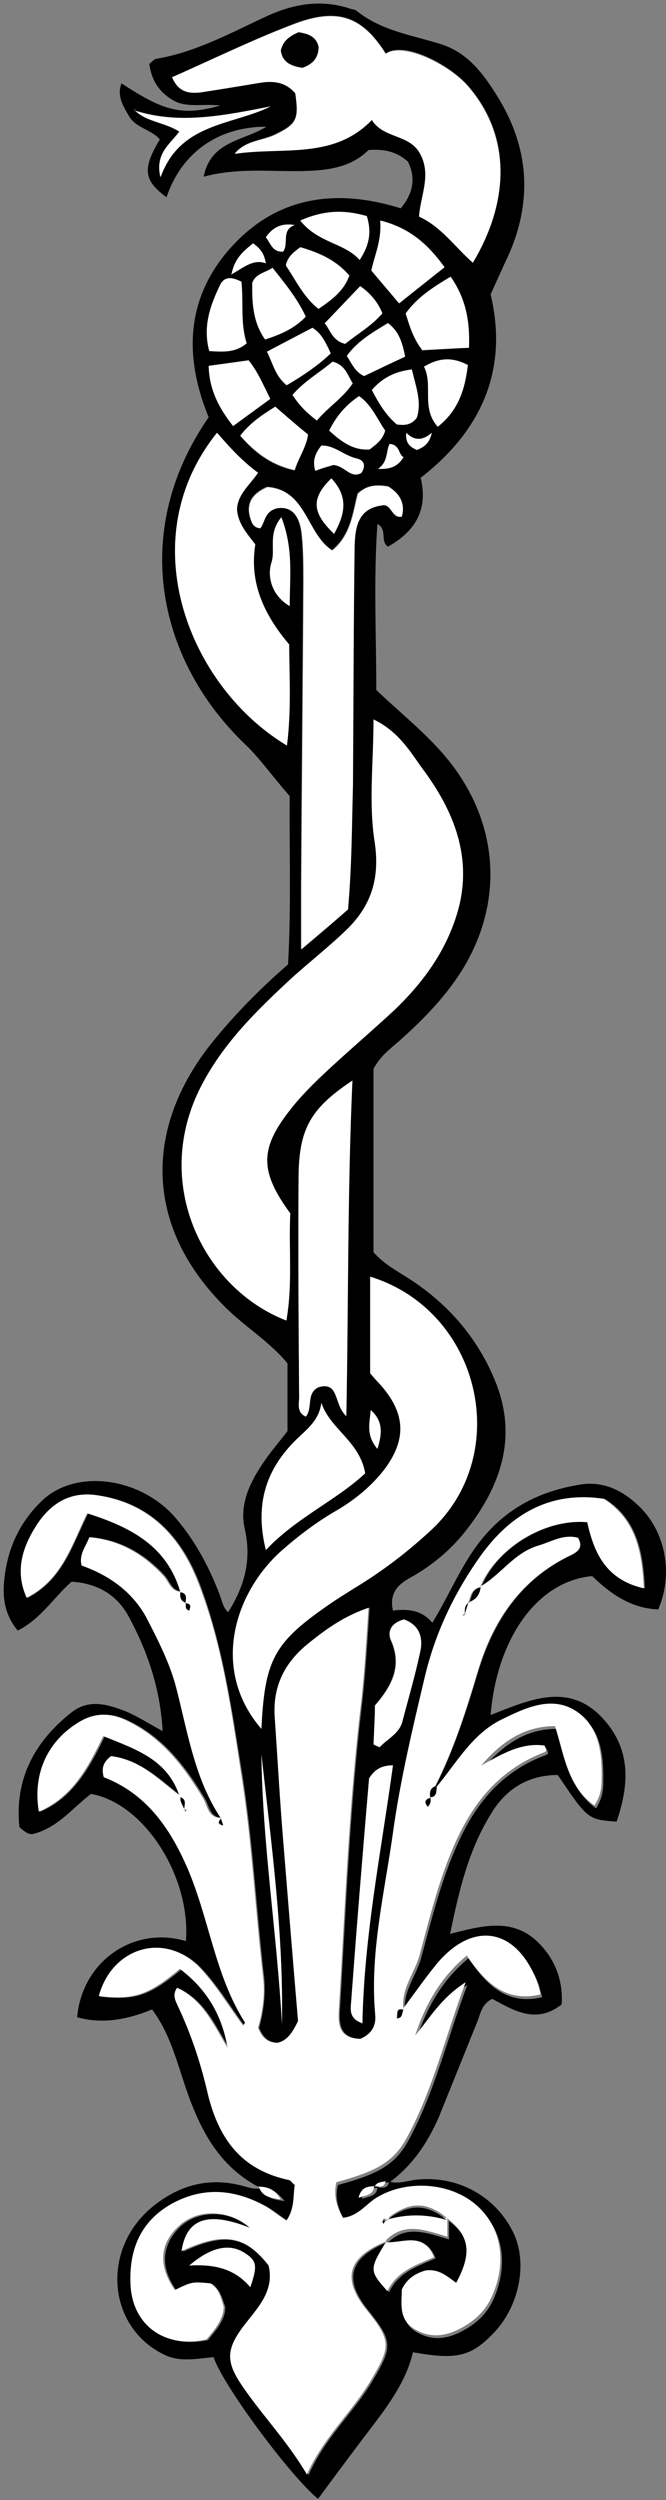 <svg xmlns="http://www.w3.org/2000/svg" xmlns:xlink="http://www.w3.org/1999/xlink" id="Ebene_1" x="0px" y="0px" viewBox="0 0 120 450" style="enable-background:new 0 0 120 450;" xml:space="preserve"><rect x="0" y="0" width="120" height="450" fill="#808080" stroke="none"/><style type="text/css">	.st0{fill:#FFFFFF;}</style><g>	<path d="M46.5,393.6c-7.3-3.9-10.6-10.6-13.1-18c-1.6-4.7-2.8-9.6-6-13.9c-4.4,1.8-8.9,2.7-13.5,1.4c0.9-10.1,10.2-16.5,19.6-13.7  c0.9-11.6-7.5-24.8-17.1-26.5c-3.3,2.5-6,6.1-10.4,7.2c-0.9,0.2-1.5-0.4-2.5-1.2c-0.9-8.5,2.6-15.3,9.3-20.6  c3.2-2.6,6.7-1.5,10-0.2c2.1,0.9,4.1,2.2,6.5,3.5c-0.4-7.6-2.7-14.3-6.1-20.6c-2.1-3.9-5.6-6-10.3-6.3c-3.2,2.8-5.5,6.7-9.7,8.8  c-2.1-2.5-2.7-5.3-2.5-8.3c0.4-5.9,2.6-11,6.9-15.1c6.1-5.8,17.8-4.2,24.1,3.2c3.5,4.1,6,8.8,7.9,13.8c0.4,1.1,0.6,2.3,1.5,3.1  c2.9-4.6,4.3-9.3,3-15c-1.1-4.8,1.3-9.1,4.1-13c1.1-1.5,2.3-2.9,3.6-4.6c0-3.9,0-8,0-12.2c-3.4-4.1-7.9-6.7-11.5-10.4  c-14.3-14.4-14.3-32-2.2-47.2c4.1-5.1,8.6-9.7,13.8-14.2c0.6-10.7,0.2-21.5,0.3-30.3c-3.4-3.9-5.4-6.8-7.9-9.2  c-15.7-14.9-21.1-38.2-6.7-59c-4.7-11.4-4-22.3,4.8-31.4c8.2-8.5,18.6-9.7,29.8-6.2c2.2-2.6,2.8-5.4,1.3-8.4  c-2-1.8-4.2-2.3-7.1-2.1c-3.6,3.6-8.6,3.8-13.7,3.8c-5.1,0-10.3-0.5-16,1c1.3-6.5,7.2-6.4,11.3-9c-8.7,0-15.3,4.7-18,12.7  c-4.1-3-4.4-5.1-1.2-10.4c-1.5-1.8-4.2-2-5.5-4.1c-1.1-1.9-2.3-3.7-1.4-6c7.7,5.1,11,5.9,17.8,4c-3.2-0.4-6.1,0.5-8.6-1  c-2.5-1.5-3.8-3.6-4.2-6.5c0.4-0.3,0.8-0.8,1.2-0.9c7.2-1.2,13.5-4.7,20-7.7c4.8-2.2,9.8-3.1,15.1-1.3c0.3,0.1,0.7,0.1,1,0.3  c4.4,3.6,9.9,4.4,15.1,6c5.2,1.6,8,5.7,10.6,9.9c5.3,8.8,6,18,2,27.5c-1.1,2.4-2.2,4.8-3.5,7.7c3.2,13.4-1.5,24.4-12.6,33  c1.4,5.9-1.1,9.7-5.9,12.4c-1.5-1.1,0-3-1.9-4.1c-0.7,10.1-0.2,20-0.2,29.9c4.5,4.3,9.4,8.1,13.2,12.9c8.7,11,9.8,24.7,2.7,36.8  c-3.1,5.2-7.3,9.5-11.8,13.5c-1.6,1.4-3.4,2.7-4.6,5c0,10.8,0,22,0,33c2.3,2.6,5.3,3.9,7.8,5.7c6.3,4.4,11.1,10.2,14,17.2  c4.3,10.2,1.2,19.2-5.3,27.4c-2.7,3.4-6.1,6.2-9.9,8.3c-2.2,1.2-3.8,2.8-3.1,5.9c2.5-0.3,5.1-0.2,7.1,2.2  c3.3-5.4,5.4-10.9,9.2-15.4c4.7-5.6,10.6-8.4,17.6-9.5c3.9-0.6,7.3,1,10.1,3.6c5.1,4.6,6.6,12.4,3.8,18.9c-4.9-0.2-8.6-2.8-11.9-6  c-10,0.9-17.2,11.4-18.3,25c7.2-2.8,14.6-6.3,20.9,1.4c4.5,5.5,3.9,11.6,1.8,17.8c-5.2-0.4-5.2-0.4-10.6-8.4  c-5.3,0-9.4,2.5-12.1,7.1c-4,6.5-5.7,13.7-7.3,21.5c5.5-1.4,10.9-2.9,15.4,1.1c3.3,3,5,7,4.7,11.6c-4.6,3.6-8.6,1.1-12.5-1  c-1.9,0.9-2.1,2.6-2.7,4.1c-2.3,5.7-4.6,11.4-6.9,17.1c-2,4.6-4.7,8.7-8.9,11.8c-0.8,0.1-1.7,0.1-2.1,1c-1.2,0-2.4,0-2.9,2  c1.5-0.5,2.7-0.5,2.8-2.1c0.9,0.1,1.9,0.3,2.1-1c1.9,0.5,3.6-0.3,5.4-0.4c7.3-0.6,14,3.2,17.1,9.8c2.5,5.5,0.9,13.2-3.8,18  c-4,4.1-6.6,4.7-14.4,3.3c-1.2,5.2-4.4,9.5-7.6,13.7c-3.2,4.2-6.4,8.5-9.5,12.7c-5.1-4.2-17.3-20.7-18.8-25.5c-2.9,0.2-6,1-9-0.5  c-10.2-5-11.3-19-2-26.6c4.8-3.9,10.2-5.4,16.4-3.7c1.1,0.3,2.2,0.7,3.4,0.3c0.5,1.9,1.9,2.1,4,2.4C49.4,393.9,48,393.6,46.5,393.6  z M24.3,19.9l0.1-0.4l-0.1,0.2c2.2,2.2,5.4,2.2,8.1,3.9c-1.7,2.3-4.4,4-3.4,8.2c3.6-9.8,12.7-9.4,19.8-12.7  C40.5,20.8,32.4,22.5,24.3,19.9z M78.7,321.7l-0.2-0.2c3.3-6.5,5.5-13.4,7.6-20.4c2.8-9.3,7.8-16.9,16.9-21.2  c1.4-0.7,2.1-1.5,1.2-3.1c-2.6-0.7-4.8,0.7-7.1,1.4c-4.3,1.3-6.7,5.3-10.5,7.4l0.1,0.1c2.8-7,11.5-12.4,19.3-11.7  c1.2,5.3,3.2,10.3,10.2,11.9c-0.3-6.7-1.5-12.5-7.2-16.1c-9.8-1.5-16.8,2.8-22.1,10.1c-4.8,6.6-8.3,14-10.2,22.1  c-2.2,9.2-4.4,18.5-5.7,27.9c-1.5,10.8-4.2,21.6-3.2,32.7c0.2,2-0.6,3.6-2.7,4.4c-4.2-0.1-4-3.1-3.8-6c1.1-18.3,1.8-36.6,4-54.8  c0.6-5.4,0.9-10.8,1.3-16.8c-4.4,1.5-7.6,3.8-10.7,6.3c-4.3,3.4-6.7,7.8-6.2,13.4c0.6,7.3,1,14.6,1.5,21.9  c0.9,11.1,1.8,22.2,2.7,32.8c-1.1,2.1-1.9,3.5-3.7,3.9c-1.7,0-2.8-0.9-3.5-2.7c0.8-2.9,1.2-5.9,0.9-9.1c-1.4-12.1-2-24.2-3.9-36.3  c-1.9-11.7-3.5-23.4-7.7-34.5c-3.3-8.6-9-14.7-18.7-16c-4.7-0.6-8.1,1.7-10.5,5.4c-2.5,3.9-4,8.2-1.8,13.1c6.4-3.3,8-9.5,10.9-15.2  c7.9,2.5,14.4,5.9,16.8,14.2l0.1-0.1c-1.8-0.1-2.2-1.9-3.1-2.9c-3.6-3.9-7.9-6.4-13.3-6.9c-0.7,1.8-1.9,3.1-1.4,5.1  c5.1,1.8,9.4,4.9,11.9,9.8c2.1,4.1,4.2,8.2,5.3,12.8c1.9,7.8,3.3,15.9,7.9,22.9l0.1-0.1c-2.4,0.1-2.5-2.2-3.3-3.5  c-3.5-5.8-7.5-11-13.8-14c-2.7-1.3-5.3-1.5-8.1,0c-5.9,3.3-8.8,9.3-7.7,16.4c5.9-2.6,8.8-7.8,11.6-13.6c5.9,2.4,11.8,4.2,13.8,11  l0.1-0.1c-3.9-3-7.4-6.6-12.5-7.2c-1.3,1-1.8,2.1-1.3,3.8c7.5,2.9,11.8,8.9,15,16.2c4,9.1,5,19.3,10.4,27.9c0,0.1-0.1,0.3-0.3,0.6  c-2.6-3.5-4.8-7.2-7.7-10.3c-6.3-6.7-15.9-3.9-18.3,5c6.2,0.7,8.8-0.1,14.6-4.9c4.8,3.6,7.6,8.3,8.6,14.2  c-2.5-4.1-4.4-8.6-9.1-10.8c-0.9,1.3-0.3,2.3,0.2,3.4c2.3,4.8,4,9.9,5.2,15.1c1.9,8.4,6,14.3,14.8,16.1c0.3,0.1,0.5,0.4,1,0.9  c-0.3,2,0,4.2-1.5,6.4c-1.5-1-2.7-2-4-2.7c-5.5-3-11.1-3.5-16.7-0.3c-5.5,3.1-7.6,8.1-7.4,14.2c0.2,7.5,6.1,11.9,13.7,10.2  c0.6-0.8,1.4-1.7,2-2.6c0.6-1,1.1-2,1.1-3.3c-0.5-1.5-0.9-3.2-2.4-4.2c-3.3-0.3-3.3-0.3-6.4,1.2c-3-4.2-2.7-8.2,0.7-11.5  c3.4-3.1,9-3,12.8,0.3c-7.5-3-11.4-1.7-12.3,4.2c7.5-3.5,11.3-2.8,15.7,2.6c1.1,4.7-2.2,7.7-4.6,11c-2.9,3.9-3.1,6.1-0.6,10  c3.6,5.5,8.3,10.3,12.1,16.6c3-6.8,8.1-11.2,11.5-16.9c3.7-6.2,3.7-7.2-0.8-12.8c-4.5-5.6-3.3-9.5,3.7-12.3  c-3.1,5.2-3.1,5.3,0.1,9.1c1.7-3.6,5.2-4.7,8.4-6.1c-1.9-4.8-5.7-2.5-8.7-2.7c3.3-3.5,7.3-1.8,11.1-0.7c0-1.4,0-2.3,0-3.3l0,0  c4.1,3.1,4.5,6.2,1.6,11.6c-1.6-1.2-3.1-2.7-5.6-2.2c-1.5,0.5-3.1,1.3-4.2,3.4c0,2.5-0.7,5.4,2.4,7.2c3.3,1.9,6.4,1,9.4-0.9  c2-1.3,3.5-2.9,4.5-5.2c2.7-6.3,1.6-12.5-3-16.4c-4.7-4-12.5-4.4-17.9-1.2c-1.9,1.2-3.3,3.3-6,3.6c-1.2-2.1-1.8-4.2-1.2-6.4  c7.4-2,10.4-3.7,12.8-8.2c4.6-8.5,6.8-17.9,10.5-27.8c-4.6,2.8-6.6,6.4-9.1,9.6c1.8-5.5,4.5-10.4,9.3-14.4c3.3,4.8,6.9,8.5,13.3,7  c-0.3-0.9-0.4-1.6-0.6-2.2c-3.7-9.8-11.6-11.2-18.2-3.2c-2.1,2.6-4,5.3-6,8l0.1,0.1c-0.5-3.7,2-6.5,2.9-9.8  c1.9-7,3.6-14.1,6.7-20.8c3.3-7.3,8.1-12.9,15.8-15.7c0.4-0.2,0.5-0.4,0-1.2c-4.2-0.6-7.8,1.5-11.4,3.6c3.6-4.1,7.6-7.1,13.3-7.1  c1.7,5.3,2.2,10.8,7.1,14.3c1-1.6,1.3-3,1.3-4.5c0.1-4.8-0.3-9.8-4.6-12.5c-4.3-2.8-8.9-0.7-13.2,1.4  C85.2,312.1,82.4,317.3,78.7,321.7z M52.3,218.4c-5.5-7.4-5.5-11.6-0.2-18.4c1.6-2.1,3.5-4,5.4-5.9c4.1-3.9,8.4-7.5,12.6-11.4  c5.6-5.1,10.2-11.1,12.3-18.4c2.9-9.8-0.7-18.4-6.4-26.1c-2.3-3.1-4.4-6.6-8.7-8.7c0,7.8-0.8,15,0.2,22c1,6.5-0.6,11.5-5,15.8  c-3.2,3.1-6.8,5.9-10.1,8.9c-6.1,5.6-12,11.4-16,19c-9.2,17.6,0.2,36.7,15.2,42.5C52.8,231.2,52,224.8,52.3,218.4z M47.1,311.2  c0.6-12.6,2.3-15.6,12.5-22.6c1.4-0.9,2.8-1.8,4.2-2.7c5-3.1,9.6-6.6,13.9-10.5c14.9-13.8,8.8-39.5-11-45.6c0,5.8,0,11.6,0,17.4  c0.6,0.7,1.2,1.3,1.7,1.9c4.7,5.2,5,10.1,0.7,15.6c-2.3,2.9-5.1,5.2-8.3,7.1c-3.5,2-6.7,4.4-9.7,7  C42.2,286.4,37.8,300.5,47.1,311.2z M53.2,16.8c0.7,4.7,0.2,5.5-3.7,7.4c-2.4,1.1-5.3,1.1-7.2,3.4c8.5-1.3,17.8,1.1,24.7-6.1  c2.1,3.4,6.8,2.5,8.7,6.1c2,3.8,0.1,7.4-0.2,11.3c4,1.9,6.5,5.5,9.7,8.3c7-11.7,6.6-23.3-0.9-31.8c-3.3-3.8-11.5-8.1-14.8-5.8  c-4.1-6.5-8.4-8.3-16.1-5.5C45.8,7,38.5,10.6,31,13.9c1.4,3.1,3.7,3,6,2.6c3.3-0.5,6.6-1,9.9-1.6C49.4,14.5,51.6,14.8,53.2,16.8z   M62.7,163.7c0.7-7.8,0.7-15.1,0.8-22.5c0.1-14.3,0.2-28.7,0.3-43c0-3.4,0.6-6.7,4.8-7.3c2-0.5,1.8,2.4,3.7,2  c0.7-2.5-0.4-4.2-2.4-5.4c-1.9-0.3-3.7-0.3-5.5,1.3c-0.9,3.4-1.2,7.4-4.6,10.2c-4.7-3-4.6-10.9-11.7-11.4c-2.5,1.1-4,2.8-3,5.8  c0.3,0.8,0.6,1.5,1.7,1.6c0.8-1.1,0.6-3,3-3.6c3-0.5,4.2,1.9,4.5,4.7c0.3,2.8,0.3,5.7,0.3,8.5c-0.1,18.5-0.3,37-0.4,55.5  c0,3.3,0,6.5,0,10.7C57.6,168.1,60.1,166,62.7,163.7z M39.1,77.9c-15.6,19.4-5,45.8,12.6,56.3c0.8-6.2,0.5-12.3,0.4-18.2  c-4.5-5.4-7.2-11.1-6.1-18c-1.5-1.9-3.1-3.7-3.3-6.3c0.1-2.7,2.2-4.5,3.8-6.6C43.5,82.9,41.3,80.4,39.1,77.9z M63.5,194.5  c-7.4,4.9-9.6,8.6-9.7,17.1c-0.1,13.3,0,26.6,0.1,39.8c0,1.2-0.5,2.7,1.2,3.5c1.3-1.5,0-4.2,2.3-5.3c3.9-1.2,2.7,3.1,5,5.2  C62.8,234.5,62.5,214.8,63.5,194.5z M65.8,265.2c-1-5.8-6.3-7.9-7.9-12.7c-0.4,3.3-2.8,5-4.8,6.9c-5.3,5.3-7.2,11.5-5.2,19.6  C53.5,273.1,60.4,270.2,65.8,265.2z M66.5,320.1c-1.1,12.9-2.2,26.3-3.2,39.8c-0.1,1.6-0.6,3.3,2,4.2c0.3-15.8,3.4-31,5.5-46.4  C68.7,317.8,67.6,318.4,66.5,320.1z M80.1,48.1c-2.9-4.1-6.3-7.1-11.5-8.4c0.3,3.5-1,6.2-1.6,9c1.7,2,3.3,3.9,5,5.9  C74.6,52.4,77.2,50.4,80.1,48.1z M84.5,62.6c0.1-4.9-0.6-9-3.3-12.7c-3.2,1.8-6,3.7-8.1,6.6c0.8,2.3,1.4,4.5,3,6.6  C78.7,62.9,81.3,62.8,84.5,62.6z M67.3,314c0.3,0.2,0.7,0.4,1,0.5c1.4-1.5,3.5-2.4,4.1-4.6c1.2-4.1,2.3-8.3,3.2-12.5  c0.6-2.6-0.1-4.9-2.9-5.9c-2.2,0.6-3,2.1-2.3,3.8c2.1,4.7,0,8.3-2.9,11.7C67.6,309.4,67.5,311.7,67.3,314z M48.7,71.8  c-1.3-2.6-2.3-4.9-3.9-7c-2.4,0.4-4.7,0.7-7.2,1c0.1,4.2,1.9,7.6,4.4,10.8C44.3,75,46.4,73.4,48.7,71.8z M49.6,73.2  c-2.4,1.5-4.6,2.9-6.3,5.3c2.7,3.1,5.6,5.3,9.8,6.2c0.7-2.3,2.1-4.1,2.4-6.4C53.5,76.6,51.8,75.1,49.6,73.2z M49.1,48.2  c-1.4,1-3,1-3.7,2.7c0,3.4,0.1,7,2.3,10.2c2.9-0.9,5.4-2,7.3-4.1C53.6,53.8,51.5,51.2,49.1,48.2z M57.4,55.6c2.4-1.6,4.6-3.2,5.6-6  c-2.5-2.9-5.6-4.2-8.8-5.1c-1.2,0.9-2.3,1.7-2.6,3.3C53.3,50.3,54.6,53.4,57.4,55.6z M43.5,50.7c-1.7-0.9-3-1-3.7,0.5  c-1.9,3.7-3.2,7.5-2,12c2.5,0.2,4.7,0.3,6.7-1.4C43.3,58.2,43.8,54.5,43.5,50.7z M47.1,315.8c0.2,16.2,2.9,32.3,3.7,48.5  C51.1,348,48.9,332,47.1,315.8z M48.1,63.3c1.1,2.2,1.5,4.4,3.5,6.1c2.9-1.7,5.6-3.5,7.9-5.7C58.7,61.7,58,60,56.3,59  C53.8,60.3,51.4,61.5,48.1,63.3z M54.1,39.7c3.2,4.1,8,4,10.7,7.1c1.9-2.9,2.1-5.2,1.3-7.9C62.3,37.8,58.6,37.8,54.1,39.7z   M76.4,66c1.7,3.4-0.5,7.4,2.4,10.8c3.8-3,4.9-6.9,5.4-11.1C81.5,64.3,79.2,64.3,76.4,66z M58.5,58.2c1,1.1,1.3,3.1,3.7,3.7  c2.1-1.8,4.7-3.1,6.7-5.5c-0.9-2.2-2.3-3.7-4-4.9C62.8,53.7,60.9,55.7,58.5,58.2z M74.2,66.5c-3.1,0.3-5.4,1.6-7.2,3.7  c1.3,2.5,2.6,4.6,4.5,6.2c1.4,0.2,2.7,0.1,3.6-1.2C76,72.4,75,69.8,74.2,66.5z M59.3,77.5c2.3,2.1,4.4,3.6,7.3,3.4  c1.2-0.9,2.3-1.8,2.8-3.4c-1.4-2.1-2.4-4.5-4.7-6.2C62.3,72.9,60.6,74.8,59.3,77.5z M57.1,75.7c2.1-2.5,4.8-4.1,6.5-6.7  c-1-1.5-1.4-3.3-3.6-3.9c-2.3,1.9-5.1,3.5-7.2,6C53.9,72.9,55.1,74.2,57.1,75.7z M73,64.2c-0.5-2.4-1.1-4.5-3.1-6.1  c-2.8,1.7-5.5,3.3-7.4,5.9c0.8,1.4,1.4,2.8,3.1,3.6C68,66.5,70.4,65.4,73,64.2z M50.7,93.1c-2.5,3-1,5.8-1.8,8.2  c-0.8,2.3-0.1,5.8,3.3,7.8C52.2,103.7,52.8,98.8,50.7,93.1z M34.1,407.8c4.8-0.3,8.3,0.7,11,3.9c1.3-3.8,1.2-4.7-0.9-6.1  C41.5,403.8,38.2,404.3,34.1,407.8z M59.7,86.1c-3.6,3.6-3.4,6.2,0.5,10C61.9,92.8,63,89.6,59.7,86.1z M60.1,83.7  c2.1,0.2,3.1,2.5,5,1.5c0.9-1.3,0.5-2.3-0.9-2.6c-2.2-0.5-4-2.4-6.3-2.3c-1.1,1.4-1.6,2.7-1.1,4.5C58,84.3,59,84,60.1,83.7z   M45.6,43.8c-1.7,1.4-3.3,2.6-3.9,5.6c2.4-1.4,4-2.8,6.2-2C47.6,45.7,47,44.8,45.6,43.8z M51,45.3c1-1.4-0.5-3.9,2.1-4.8  c-2.5-0.4-4,0.5-5.2,2.2C48.9,43.9,49.2,45.3,51,45.3z M70.2,79.9c-0.6,1.4-0.2,3.2-2.1,4.5c2.4,0.1,3.6-0.5,4.6-2.1  C71.7,81.6,72.1,80.1,70.2,79.9z M68,260.8c0.9-2.8,1-5-1.2-7C66.6,256.2,65.9,258.2,68,260.8z M77.8,77.9c-1.5,1.3-3,1.6-4.6,0  C73,80,74.1,80.5,75.1,81C76.3,80.5,77.4,79.8,77.8,77.9z"></path>	<path class="st0" d="M69.7,403.4c-7,2.8-8.2,6.7-3.7,12.3c4.5,5.6,4.5,6.6,0.8,12.8c-3.4,5.7-8.5,10.2-11.5,16.9  c-3.8-6.4-8.5-11.1-12.1-16.6c-2.5-3.9-2.3-6.1,0.6-10c2.5-3.3,5.7-6.3,4.6-11c-4.3-5.5-8.2-6.1-15.7-2.6c0.9-5.9,4.8-7.2,12.3-4.2  c-3.8-3.3-9.4-3.5-12.8-0.3c-3.5,3.2-3.7,7.2-0.7,11.5c3.1-1.5,3.1-1.5,6.4-1.2c1.6,1,1.9,2.6,2.4,4.2c0,1.3-0.5,2.3-1.1,3.3  c-0.6,1-1.4,1.9-2,2.6c-7.7,1.7-13.5-2.7-13.7-10.2c-0.2-6.1,1.9-11.1,7.4-14.2c5.6-3.1,11.2-2.7,16.7,0.3c1.3,0.7,2.4,1.7,4,2.7  c1.5-2.1,1.2-4.4,1.5-6.4c-0.5-0.4-0.7-0.8-1-0.9c-8.8-1.8-12.9-7.7-14.8-16.1c-1.2-5.1-2.9-10.2-5.2-15.1  c-0.5-1.1-1.1-2.1-0.2-3.4c4.7,2.2,6.6,6.7,9.1,10.8c-1-5.9-3.8-10.6-8.6-14.2c-5.7,4.8-8.4,5.6-14.6,4.9c2.4-8.9,12.1-11.7,18.3-5  c2.9,3.1,5.1,6.8,7.7,10.3c0.2-0.3,0.4-0.5,0.3-0.6c-5.4-8.5-6.4-18.7-10.4-27.9c-3.2-7.3-7.5-13.3-15-16.2c-0.5-1.7,0-2.8,1.3-3.8  c5.2,0.6,8.7,4.3,12.5,7.2c-0.2,1,0.5,1.6,0.7,2.5c0.1-0.4,0.4-0.2,0.2,0c-0.5,0.5,0.3,0.1-0.3-0.1c0-0.8,0.5-1.8-0.7-2.2  c-2.1-6.8-7.9-8.6-13.8-11c-2.8,5.8-5.6,11-11.6,13.6c-1.2-7.1,1.8-13.1,7.7-16.4c2.8-1.5,5.4-1.3,8.1,0c6.3,3,10.3,8.2,13.8,14  c0.8,1.4,0.9,3.6,3.3,3.5c-0.4,0.5-1,1.1,0.3,1.4c-0.2-0.5-0.3-0.9-0.4-1.3c-4.6-6.9-5.9-15-7.9-22.9c-1.1-4.6-3.2-8.7-5.3-12.8  c-2.5-4.9-6.8-8-11.9-9.8c-0.5-2,0.7-3.3,1.4-5.1c5.4,0.5,9.7,3,13.3,6.9c1,1,1.3,2.8,3.1,2.9c-0.1,0.9,0,1.7,1,2  c0,0.5-0.2,1.2,0.6,1.4c0.2-0.8,0.2-1.3-0.7-1.3c0.1-0.9,0.4-1.8-0.9-2c-2.4-8.3-8.9-11.7-16.8-14.2c-2.8,5.7-4.5,11.9-10.9,15.2  c-2.2-4.9-0.7-9.2,1.8-13.1c2.4-3.7,5.8-6,10.5-5.4c9.7,1.3,15.4,7.4,18.7,16c4.3,11.1,5.9,22.9,7.7,34.5c1.9,12,2.5,24.2,3.9,36.3  c0.4,3.2-0.1,6.3-0.9,9.1c0.7,1.8,1.7,2.7,3.5,2.7c1.8-0.4,2.7-1.9,3.7-3.9c-0.9-10.6-1.8-21.7-2.7-32.8c-0.6-7.3-1-14.6-1.5-21.9  c-0.4-5.7,1.9-10,6.2-13.4c3.1-2.5,6.3-4.8,10.7-6.3c-0.4,5.9-0.7,11.4-1.3,16.8c-2.2,18.2-2.9,36.5-4,54.8c-0.2,2.9-0.4,5.9,3.8,6  c2.1-0.9,2.9-2.4,2.7-4.4c-1-11.1,1.7-21.9,3.2-32.7c1.3-9.4,3.5-18.6,5.7-27.9c1.9-8.1,5.4-15.4,10.2-22.1  c5.3-7.3,12.4-11.6,22.1-10.1c5.7,3.7,6.9,9.4,7.2,16.1c-7-1.6-9-6.6-10.2-11.9c-7.8-0.7-16.5,4.8-19.3,11.7  c-1.6,0.3-1.7,1.6-2.1,2.8c-0.8,0.5-0.7,1.4-0.7,2.2c-0.1,0.1-0.2,0.2-0.2,0.2c0-0.1-0.1-0.2-0.1-0.2c0.1,0,0.2,0.1,0.3,0.1  c0.2-0.8,0.5-1.6,0.7-2.4c1.3-0.5,2-1.4,2.1-2.8c3.7-2.1,6.1-6.1,10.5-7.4c2.4-0.7,4.5-2.1,7.1-1.4c0.9,1.6,0.2,2.4-1.2,3.1  c-9.1,4.3-14.2,11.9-16.9,21.2c-2.1,7-4.3,13.9-7.6,20.4c-1,0.4-1.1,1.2-0.9,2.1c-1,0.3-1.1,0.8-0.5,1.6c0.5-0.5,0.6-1.1,0.4-1.7  c1.2,0,1.1-1,1.2-1.8c3.7-4.4,6.5-9.7,12-12.3c4.3-2.1,8.9-4.2,13.2-1.4c4.3,2.8,4.7,7.8,4.6,12.5c0,1.5-0.3,3-1.3,4.5  c-4.9-3.5-5.4-9-7.1-14.3c-5.7,0-9.8,3-13.3,7.1c3.6-2,7.2-4.2,11.4-3.6c0.4,0.7,0.4,1,0,1.2c-7.6,2.9-12.4,8.4-15.8,15.7  c-3.1,6.7-4.8,13.8-6.7,20.8c-0.9,3.3-3.4,6.1-2.9,9.8c-1.6-0.4-1,0.9-1.3,1.6l0,0.2l0-0.3c1.1,0,0.9-1,1.2-1.6c2-2.7,3.9-5.4,6-8  c6.6-8,14.5-6.6,18.2,3.2c0.2,0.6,0.4,1.3,0.6,2.2c-6.4,1.5-10-2.2-13.3-7c-4.8,4-7.5,8.9-9.3,14.4c2.6-3.1,4.6-6.7,9.1-9.6  c-3.7,9.9-5.9,19.3-10.5,27.8c-2.4,4.5-5.4,6.2-12.8,8.2c-0.5,2.3,0,4.4,1.2,6.4c2.7-0.3,4.1-2.4,6-3.6c5.4-3.3,13.2-2.8,17.9,1.2  c4.6,3.9,5.7,10.2,3,16.4c-1,2.3-2.5,3.9-4.5,5.2c-3,1.9-6.1,2.8-9.4,0.9c-3.1-1.8-2.4-4.8-2.4-7.2c1-2.1,2.6-2.9,4.2-3.4  c2.5-0.4,4,1.1,5.6,2.2c2.9-5.4,2.4-8.4-1.6-11.6c-3.7-3.1-6.9-3.1-10.9,0.1c-0.4,0-1-0.2-0.5,0.6c0.1-0.3,0.3-0.5,0.4-0.7  c3.7-1,7.4-1.1,11,0c0,0.9,0,1.9,0,3.3c-3.8-1.1-7.7-2.8-11.1,0.7L69.7,403.4z"></path>	<path class="st0" d="M52.3,218.4c-0.3,6.4,0.4,12.9-0.7,19.3c-15-5.8-24.5-24.9-15.2-42.5c4-7.6,9.9-13.3,16-19  c3.3-3,6.9-5.8,10.1-8.9c4.4-4.3,6-9.2,5-15.8c-1.1-7-0.2-14.2-0.2-22c4.4,2.1,6.5,5.6,8.7,8.7c5.8,7.7,9.3,16.3,6.4,26.1  c-2.2,7.3-6.7,13.3-12.3,18.4c-4.2,3.8-8.5,7.5-12.6,11.4c-1.9,1.8-3.8,3.8-5.4,5.9C46.8,206.8,46.8,210.9,52.3,218.4z"></path>	<path class="st0" d="M47.1,311.2c-9.2-10.7-4.9-24.7,4-32.4c3-2.6,6.2-5,9.7-7c3.2-1.9,6-4.2,8.3-7.1c4.3-5.6,4-10.4-0.7-15.6  c-0.6-0.6-1.1-1.2-1.7-1.9c0-5.8,0-11.5,0-17.4c19.8,6.1,25.8,31.8,11,45.6c-4.3,4-8.9,7.5-13.9,10.5c-1.4,0.9-2.8,1.7-4.2,2.7  C49.4,295.6,47.7,298.6,47.1,311.2z"></path>	<path class="st0" d="M53.2,16.8c-1.7-2-3.9-2.3-6.3-1.9c-3.3,0.5-6.6,1.1-9.9,1.6c-2.4,0.4-4.7,0.5-6-2.6  c7.5-3.3,14.8-6.9,22.4-9.7c7.7-2.8,12-1,16.1,5.5c3.3-2.2,11.6,2.1,14.8,5.8c7.4,8.6,7.9,20.1,0.9,31.8c-3.2-2.8-5.7-6.5-9.7-8.3  c0.3-3.9,2.3-7.4,0.2-11.3c-1.9-3.6-6.6-2.7-8.7-6.1c-6.9,7.2-16.2,4.8-24.7,6.1c1.9-2.4,4.8-2.3,7.2-3.4  C53.4,22.4,53.9,21.6,53.2,16.8z M54.5,12.2c2-0.8,2.9-2,2.9-3.8c-0.5-2-2.1-2.4-3.6-2.6c-1.5,0.7-2.8,1.5-3.2,3.3  C50.8,11.1,52.3,11.9,54.5,12.2z"></path>	<path class="st0" d="M62.7,163.7c-2.6,2.3-5.1,4.4-8.4,7.2c0-4.2,0-7.5,0-10.7c0.1-18.5,0.3-37,0.4-55.5c0-2.8,0-5.7-0.3-8.5  c-0.3-2.8-1.5-5.2-4.5-4.7c-2.3,0.6-2.1,2.5-3,3.6c-1.1-0.1-1.5-0.8-1.7-1.6c-1-3,0.5-4.7,3-5.8c7.1,0.5,7,8.4,11.7,11.4  c3.4-2.8,3.7-6.8,4.6-10.2c1.7-1.7,3.5-1.6,5.5-1.3c1.9,1.2,3.1,2.9,2.4,5.4c-1.9,0.4-1.8-2.5-3.7-2c-4.2,0.6-4.7,3.9-4.8,7.3  c-0.2,14.3-0.2,28.7-0.3,43C63.4,148.6,63.4,155.9,62.7,163.7z"></path>	<path class="st0" d="M39.1,77.9c2.2,2.5,4.4,5,7.4,7.2c-1.5,2.2-3.7,3.9-3.8,6.6c0.2,2.6,1.8,4.3,3.3,6.3c-1.1,6.9,1.5,12.6,6.1,18  c0,5.9,0.4,12-0.4,18.2C34.2,123.7,23.5,97.3,39.1,77.9z"></path>	<path class="st0" d="M63.5,194.5c-0.9,20.3-0.7,39.9-1.1,60.4c-2.3-2-1.2-6.3-5-5.2c-2.3,1.1-1,3.8-2.3,5.3  c-1.7-0.8-1.2-2.3-1.2-3.5c-0.1-13.3-0.2-26.6-0.1-39.8C53.9,203.1,56,199.5,63.5,194.5z"></path>	<path class="st0" d="M65.8,265.2c-5.4,5-12.3,7.9-17.9,13.8c-2-8.1,0-14.3,5.2-19.6c2-2,4.4-3.6,4.8-6.9  C59.5,257.3,64.8,259.4,65.8,265.2z"></path>	<path class="st0" d="M66.5,320.1c1.1-1.7,2.3-2.3,4.3-2.3c-2.1,15.4-5.2,30.6-5.5,46.4c-2.6-0.9-2.1-2.7-2-4.2  C64.3,346.4,65.4,333,66.5,320.1z"></path>	<path class="st0" d="M80.1,48.1c-2.9,2.3-5.4,4.3-8.2,6.5c-1.7-2-3.3-3.9-5-5.9c0.6-2.8,1.9-5.5,1.6-9C73.8,41,77.1,44,80.1,48.1z"></path>	<path class="st0" d="M84.5,62.6c-3.2,0.1-5.8,0.3-8.4,0.4c-1.6-2-2.3-4.2-3-6.6c2.1-2.9,4.9-4.7,8.1-6.6  C83.9,53.7,84.7,57.7,84.5,62.6z"></path>	<path class="st0" d="M67.3,314c0.1-2.3,0.2-4.6,0.3-7c2.9-3.4,5-6.9,2.9-11.7c-0.8-1.7,0.1-3.2,2.3-3.8c2.8,1,3.5,3.3,2.9,5.9  c-0.9,4.2-2.1,8.3-3.2,12.5c-0.6,2.2-2.7,3.1-4.1,4.6C68,314.3,67.7,314.1,67.3,314z"></path>	<path class="st0" d="M48.7,71.8c-2.3,1.7-4.4,3.2-6.7,4.9c-2.6-3.3-4.3-6.6-4.4-10.8c2.5-0.4,4.7-0.7,7.2-1  C46.4,66.8,47.4,69.2,48.7,71.8z"></path>	<path class="st0" d="M49.6,73.2c2.2,1.9,3.9,3.4,5.9,5c-0.3,2.2-1.7,4.1-2.4,6.4c-4.1-0.9-7.1-3.1-9.8-6.2  C45,76.2,47.2,74.7,49.6,73.2z"></path>	<path class="st0" d="M49.1,48.2c2.4,3,4.5,5.6,6,8.8c-2,2.1-4.5,3.2-7.3,4.1c-2.3-3.2-2.4-6.8-2.3-10.2  C46.1,49.2,47.6,49.2,49.1,48.2z"></path>	<path class="st0" d="M57.4,55.6c-2.8-2.2-4.1-5.2-5.9-7.8c0.3-1.6,1.4-2.4,2.6-3.3c3.2,1,6.3,2.2,8.8,5.1  C61.9,52.4,59.7,54,57.4,55.6z"></path>	<path class="st0" d="M43.5,50.7c0.4,3.8-0.2,7.4,0.9,11.1c-2,1.7-4.2,1.5-6.7,1.4c-1.2-4.5,0.2-8.3,2-12  C40.5,49.7,41.8,49.9,43.5,50.7z"></path>	<path class="st0" d="M47.1,315.8c1.8,16.2,4,32.2,3.7,48.5C49.9,348.1,47.3,332,47.1,315.8z"></path>	<path class="st0" d="M48.1,63.3c3.3-1.7,5.7-3,8.2-4.3c1.7,1.1,2.4,2.7,3.3,4.6c-2.3,2.2-5,4-7.9,5.7  C49.6,67.7,49.2,65.5,48.1,63.3z"></path>	<path class="st0" d="M54.1,39.7c4.5-2,8.2-1.9,12-0.8c0.8,2.7,0.6,5-1.3,7.9C62.1,43.7,57.4,43.8,54.1,39.7z"></path>	<path class="st0" d="M76.4,66c2.9-1.7,5.2-1.7,7.9-0.3c-0.5,4.2-1.6,8.1-5.4,11.1C75.8,73.4,78.1,69.4,76.4,66z"></path>	<path class="st0" d="M58.5,58.2c2.4-2.5,4.3-4.5,6.4-6.7c1.7,1.2,3.1,2.7,4,4.9c-2,2.3-4.5,3.7-6.7,5.5  C59.8,61.3,59.5,59.3,58.5,58.2z"></path>	<path class="st0" d="M74.2,66.5c0.8,3.3,1.8,5.9,0.9,8.7c-1,1.3-2.2,1.4-3.6,1.2c-1.9-1.6-3.2-3.7-4.5-6.2  C68.8,68.1,71.1,66.9,74.2,66.5z"></path>	<path class="st0" d="M59.3,77.5c1.4-2.6,3-4.6,5.4-6.2c2.3,1.6,3.2,4.1,4.7,6.2c-0.4,1.6-1.6,2.5-2.8,3.4  C63.7,81.1,61.6,79.6,59.3,77.5z"></path>	<path class="st0" d="M57.1,75.7c-2-1.5-3.2-2.8-4.4-4.6c2.1-2.5,5-4.1,7.2-6c2.3,0.6,2.7,2.3,3.6,3.9  C61.8,71.6,59.1,73.3,57.1,75.7z"></path>	<path class="st0" d="M73,64.2c-2.6,1.2-5.1,2.4-7.4,3.5c-1.7-0.8-2.2-2.3-3.1-3.6c1.9-2.7,4.6-4.2,7.4-5.9  C71.9,59.6,72.5,61.7,73,64.2z"></path>	<path class="st0" d="M69.5,403.6c3.1,0.2,6.8-2,8.7,2.7c-3.2,1.4-6.7,2.5-8.4,6.1c-3.3-3.7-3.3-3.9-0.1-9.1L69.5,403.6z"></path>	<path class="st0" d="M24.3,19.9c8.2,2.6,16.2,0.8,24.4-0.7c-7,3.4-16.2,2.9-19.8,12.7c-1-4.3,1.7-5.9,3.4-8.2  c-2.6-1.7-5.9-1.7-8.1-3.9L24.3,19.9z"></path>	<path class="st0" d="M50.7,93.1c2.2,5.7,1.5,10.6,1.5,16c-3.4-2-4-5.5-3.3-7.8C49.7,98.9,48.2,96.1,50.7,93.1z"></path>	<path class="st0" d="M34.1,407.8c4.1-3.5,7.4-4,10.1-2.2c2.1,1.4,2.2,2.3,0.9,6.1C42.4,408.5,38.9,407.5,34.1,407.8z"></path>	<path class="st0" d="M59.7,86.1c3.3,3.5,2.3,6.7,0.5,10C56.2,92.3,56,89.7,59.7,86.1z"></path>	<path class="st0" d="M60.1,83.7C59,84,58,84.3,56.8,84.7c-0.5-1.7-0.1-3,1.1-4.5c2.3-0.1,4.1,1.8,6.3,2.3c1.4,0.3,1.8,1.3,0.9,2.6  C63.1,86.2,62.2,83.9,60.1,83.7z"></path>	<path class="st0" d="M45.6,43.8c1.4,1,2,1.9,2.3,3.6c-2.2-0.8-3.8,0.6-6.2,2C42.3,46.4,43.9,45.2,45.6,43.8z"></path>	<path class="st0" d="M51,45.3c-1.9,0.1-2.2-1.4-3.1-2.6c1.2-1.7,2.7-2.6,5.2-2.2C50.6,41.4,52.1,43.9,51,45.3z"></path>	<path class="st0" d="M70.2,79.9c1.9,0.2,1.5,1.8,2.5,2.4c-1,1.6-2.2,2.2-4.6,2.1C70,83.1,69.5,81.2,70.2,79.9z"></path>	<path class="st0" d="M68,260.8c-2.1-2.5-1.4-4.6-1.2-7C69,255.8,68.9,257.9,68,260.8z"></path>	<path class="st0" d="M77.8,77.9c-0.4,1.9-1.4,2.6-2.7,3.1c-1-0.5-2.1-1-1.9-3.1C74.8,79.5,76.3,79.2,77.8,77.9z"></path>	<path class="st0" d="M46.5,393.6c1.5,0,2.9,0.3,4.1,2.3c-2-0.3-3.4-0.5-4-2.4L46.5,393.6z"></path>	<path class="st0" d="M67.4,393.5c-0.1,1.6-1.3,1.6-2.8,2.1C65.1,393.6,66.3,393.6,67.4,393.5L67.4,393.5z"></path>	<path class="st0" d="M69.5,392.5c-0.2,1.4-1.2,1.1-2.1,1l0.1,0.1c0.4-0.9,1.3-0.8,2.1-1L69.5,392.5z"></path>	<polygon class="st0" points="24.2,19.8 24.3,19.6 24.3,19.9  "></polygon>	<path d="M69.6,399.7c4-3.1,7.2-3.1,10.9-0.1l0,0c-3.7-1.1-7.4-1.1-11,0L69.6,399.7z"></path>	<path d="M84.6,288.5c0.4-1.2,0.5-2.5,2.1-2.8c0,0-0.1-0.1-0.1-0.1c-0.1,1.4-0.8,2.3-2.1,2.8L84.6,288.5z"></path>	<path d="M32.5,286.6c1.3,0.2,1,1.2,0.9,2l0.1-0.1C32.5,288.2,32.4,287.4,32.5,286.6C32.5,286.6,32.5,286.6,32.5,286.6z"></path>	<path d="M77.6,323.6c-0.2-0.9-0.1-1.7,0.9-2.1c0,0,0.2,0.2,0.2,0.2c-0.1,0.8,0,1.8-1.2,1.8L77.6,323.6z"></path>	<path d="M33.3,325.9c-0.2-0.8-1-1.5-0.7-2.5l-0.1,0.1c1.2,0.4,0.7,1.4,0.7,2.2L33.3,325.9z"></path>	<path d="M33.4,288.6c1,0,1,0.5,0.7,1.3c-0.8-0.2-0.6-0.9-0.6-1.4L33.4,288.6z"></path>	<path d="M39.8,327.3c0.1,0.4,0.3,0.8,0.4,1.3c-1.3-0.4-0.6-0.9-0.3-1.4L39.8,327.3z"></path>	<path d="M72.7,361.7c-0.3,0.6-0.1,1.6-1.2,1.6l0,0.1c0.3-0.7-0.3-2,1.3-1.6L72.7,361.7z"></path>	<path d="M84.4,288.3c-0.2,0.8-0.5,1.6-0.7,2.4l0.1-0.1c0-0.8-0.1-1.6,0.7-2.2L84.4,288.3z"></path>	<path d="M77.5,323.5c0.2,0.6,0.1,1.2-0.4,1.7c-0.7-0.8-0.5-1.3,0.5-1.6L77.5,323.5z"></path>	<path d="M33.2,325.8c0.6,0.2-0.2,0.6,0.3,0.1c0.2-0.2,0-0.3-0.2,0L33.2,325.8z"></path>	<polygon points="71.5,363.3 71.5,363.6 71.5,363.5  "></polygon>	<path d="M69.5,399.6c-0.1,0.2-0.3,0.5-0.4,0.7c-0.5-0.8,0.1-0.6,0.5-0.6C69.6,399.7,69.5,399.6,69.5,399.6z"></path>	<path d="M83.7,290.7c-0.1,0-0.2-0.1-0.3-0.1c0,0.1,0.1,0.2,0.1,0.2c0.1-0.1,0.2-0.2,0.2-0.2L83.7,290.7z"></path>	<path d="M54.5,12.2c-2.2-0.3-3.6-1.1-3.9-3.1c0.4-1.8,1.6-2.6,3.2-3.3c1.5,0.3,3.1,0.6,3.6,2.6C57.4,10.3,56.5,11.5,54.5,12.2z"></path></g></svg>